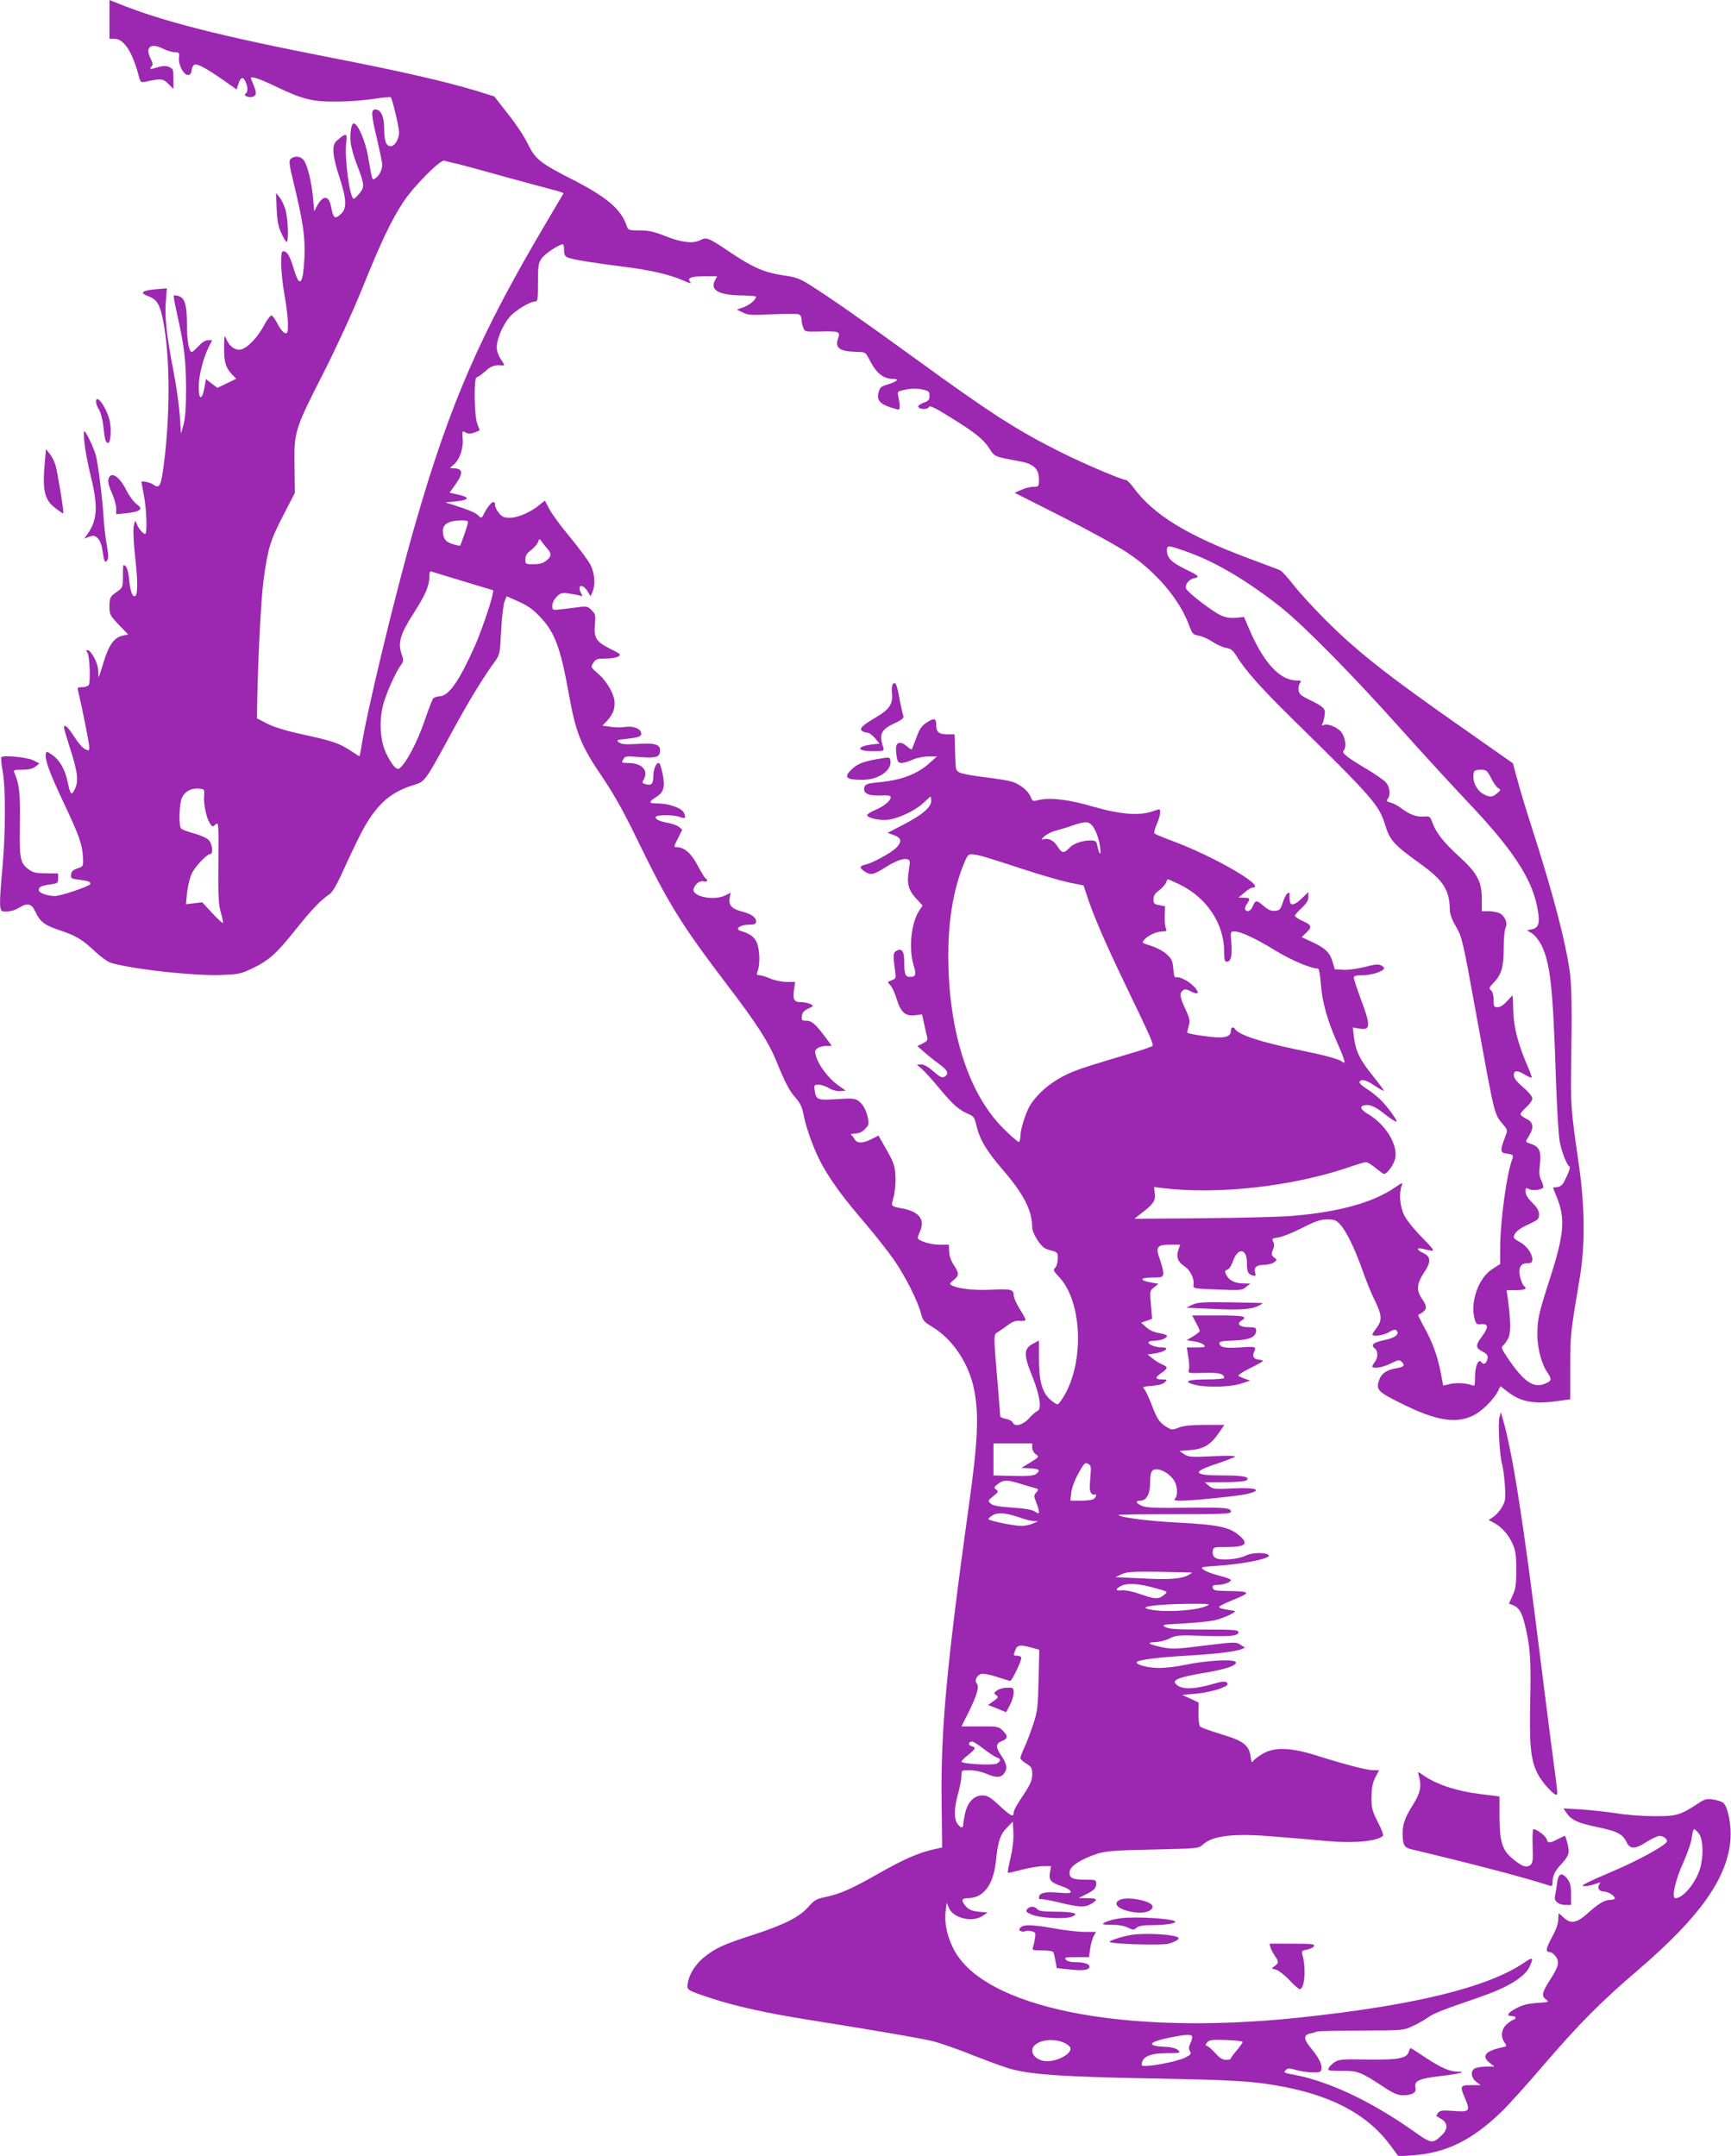 <?xml version="1.0" standalone="no"?>
<!DOCTYPE svg PUBLIC "-//W3C//DTD SVG 20010904//EN"
 "http://www.w3.org/TR/2001/REC-SVG-20010904/DTD/svg10.dtd">
<svg version="1.0" xmlns="http://www.w3.org/2000/svg"
 width="1028pt" height="1280pt" viewBox="0 0 1028 1280"
 preserveAspectRatio="xMidYMid meet">
<g transform="translate(0,1280) scale(0.1,-0.1)"
fill="#9c27b0" stroke="none">
<path d="M650 12685 l0 -115 29 0 c56 0 106 -75 144 -217 11 -43 13 -44 42
-38 92 20 103 19 135 -13 l30 -30 0 59 c0 54 -2 61 -25 71 -19 8 -35 8 -64 0
-50 -15 -56 -15 -42 2 10 11 9 21 -3 45 -37 70 -2 100 72 62 23 -12 54 -21 70
-21 26 0 28 -3 25 -32 -5 -42 27 -103 53 -103 13 0 20 8 22 28 2 16 9 30 17
33 17 7 73 -22 170 -91 l80 -56 11 33 c13 41 28 45 42 13 15 -33 15 -62 1 -71
-17 -10 17 -26 41 -19 24 8 25 24 5 72 -8 19 -15 37 -15 39 0 14 53 -4 151
-51 159 -76 217 -90 364 -88 66 0 163 8 215 16 52 8 98 12 101 9 9 -10 49
-178 49 -207 0 -43 -28 -87 -53 -83 -26 4 -35 32 -36 113 -1 67 -20 105 -52
105 -27 0 -25 -29 11 -180 16 -69 30 -135 30 -147 0 -31 -18 -67 -40 -81 -21
-13 -18 -22 -45 133 -16 88 -57 184 -82 192 -16 6 -27 -57 -20 -117 3 -26 19
-83 36 -126 46 -119 47 -135 16 -172 -15 -18 -30 -32 -34 -32 -24 0 -56 245
-45 333 8 55 -1 59 -45 21 -27 -22 -31 -33 -31 -73 0 -27 15 -91 35 -151 42
-125 46 -187 12 -218 -39 -37 -47 -31 -62 45 -13 65 -47 65 -83 -1 l-16 -31
-7 81 c-9 93 -31 185 -53 220 -18 26 -53 32 -78 12 -14 -12 -12 -28 18 -153
55 -226 67 -315 62 -434 -8 -159 -28 -184 -61 -75 -24 80 -39 108 -60 112 -15
3 -17 -6 -17 -75 0 -43 9 -127 20 -187 11 -60 20 -136 20 -168 0 -51 -2 -59
-17 -56 -10 2 -29 25 -43 52 -14 28 -30 51 -37 53 -6 2 -26 -23 -44 -57 -37
-71 -98 -135 -135 -144 -34 -9 -70 15 -88 57 -14 31 -14 30 -15 -45 -1 -87 9
-121 46 -160 l26 -27 -56 -27 -56 -27 -34 26 -34 26 -9 -51 c-14 -78 -34 -74
-34 5 0 67 27 172 61 240 l19 37 -25 0 c-15 0 -36 -13 -56 -35 -18 -19 -36
-35 -40 -35 -17 0 -29 70 -29 167 0 114 -13 156 -52 166 -12 4 -24 4 -26 2 -2
-2 5 -46 17 -97 45 -203 55 -281 56 -448 0 -115 -4 -182 -15 -220 l-15 -55 -7
105 c-4 58 -20 176 -37 262 -42 215 -54 329 -46 420 l6 76 -63 -5 c-86 -8
-102 -22 -46 -42 55 -21 72 -54 94 -186 34 -209 33 -529 -2 -803 -18 -142 -25
-156 -66 -128 -18 13 -68 23 -68 14 0 -2 7 -38 15 -81 16 -85 20 -227 7 -227
-13 0 -40 32 -50 60 -9 24 -10 23 -18 -15 -4 -25 -1 -99 10 -195 16 -146 14
-220 -5 -220 -15 0 -26 34 -32 99 -3 38 -12 70 -21 79 -15 15 -16 10 -16 -55
0 -69 -1 -72 -32 -94 -45 -31 -48 -37 -48 -92 0 -45 4 -52 55 -106 l56 -58
-32 -7 c-50 -10 -82 -54 -113 -155 -15 -50 -28 -91 -30 -91 -2 0 -3 18 -3 40
0 41 -42 120 -64 120 -8 0 -8 -4 0 -14 13 -16 20 -175 8 -193 -5 -7 -22 -13
-39 -13 -28 0 -30 -2 -23 -27 20 -82 65 -306 65 -328 0 -23 -2 -24 -25 -13
-14 6 -43 40 -65 75 -37 58 -60 78 -60 53 0 -6 16 -60 35 -120 46 -142 53
-196 30 -244 -21 -43 -26 -38 -44 44 -15 72 -48 129 -91 158 -31 21 -35 22
-38 7 -7 -34 21 -111 107 -293 93 -197 110 -246 114 -327 2 -48 1 -50 -33 -61
-26 -8 -36 -18 -38 -36 -3 -23 1 -26 48 -31 55 -7 73 -14 65 -27 -9 -14 -175
-70 -209 -70 -45 0 -96 19 -96 35 0 19 14 26 68 34 44 6 47 8 47 36 l0 29 -72
1 c-56 0 -77 4 -100 21 -54 40 -58 61 -55 269 3 183 -3 239 -33 308 -6 15 -1
17 48 17 39 0 62 6 78 19 l23 18 -34 18 c-36 19 -184 33 -192 19 -3 -5 0 -43
8 -84 18 -100 17 -367 -1 -565 -20 -218 -20 -265 3 -266 38 -3 66 4 96 22 51
31 73 25 97 -26 27 -58 54 -78 137 -106 101 -33 138 -55 212 -124 44 -41 81
-67 106 -74 143 -38 475 -74 637 -70 116 4 125 6 197 40 98 48 143 88 256 230
91 115 151 177 201 210 15 10 40 51 65 105 22 49 68 148 103 219 95 195 180
278 334 325 66 20 66 21 231 325 93 171 182 317 254 415 23 32 26 46 32 175 4
77 13 155 20 173 l13 32 56 -25 c71 -31 101 -52 152 -108 78 -85 113 -180 158
-431 45 -252 72 -320 213 -526 56 -83 120 -197 189 -340 196 -403 266 -516
560 -902 152 -199 228 -318 268 -415 57 -140 84 -192 119 -230 26 -29 39 -55
46 -92 17 -93 70 -234 117 -316 59 -102 123 -189 257 -345 58 -69 134 -165
167 -213 66 -95 141 -245 159 -317 10 -39 18 -49 62 -75 126 -75 223 -220 254
-380 28 -148 21 -303 -31 -675 -134 -964 -169 -1344 -163 -1777 l3 -262 -50
-11 c-92 -21 -179 -59 -330 -145 -160 -91 -226 -120 -317 -139 -48 -10 -63
-18 -97 -57 -52 -60 -141 -105 -318 -163 -182 -59 -226 -79 -290 -127 -57 -43
-98 -103 -108 -161 -8 -44 -9 -43 138 -92 144 -47 331 -89 567 -126 456 -73
686 -113 758 -131 42 -11 150 -49 239 -85 89 -35 188 -71 220 -79 123 -33 324
-46 828 -55 468 -9 590 -15 740 -41 321 -54 538 -166 676 -349 l54 -72 81 5
c200 14 351 87 528 256 38 36 148 158 245 271 218 254 347 384 567 572 370
317 533 547 551 778 6 84 -16 196 -44 217 -8 7 -36 15 -60 19 -38 6 -50 2 -91
-25 -103 -68 -126 -75 -257 -74 -66 0 -167 7 -225 17 -58 9 -152 19 -210 23
l-105 6 16 -24 c30 -45 67 -62 181 -86 122 -25 155 -42 178 -91 20 -42 51 -42
120 3 30 19 64 35 76 35 20 0 44 -17 44 -31 0 -22 -175 -118 -338 -186 -127
-54 -177 -79 -160 -81 14 -2 44 3 67 11 35 12 40 13 30 1 -16 -20 -4 -44 23
-44 26 0 68 -25 68 -41 0 -5 -12 -9 -27 -9 -34 0 -72 -23 -139 -84 -61 -54
-96 -60 -138 -21 -15 14 -28 25 -29 25 -1 0 -3 -18 -3 -40 -1 -25 -16 -64 -39
-105 -35 -64 -38 -85 -10 -85 7 0 23 -11 33 -25 25 -32 19 -60 -31 -137 -50
-78 -54 -98 -27 -118 22 -17 21 -17 -52 -22 -56 -4 -87 -12 -126 -33 -51 -28
-59 -45 -21 -45 10 0 19 -4 19 -10 0 -5 -4 -10 -9 -10 -5 0 -23 -12 -40 -26
-35 -29 -41 -75 -16 -111 15 -21 14 -23 -12 -28 -102 -22 -127 -52 -77 -92
l29 -23 -48 0 c-27 0 -57 -5 -68 -10 -27 -15 -24 -55 7 -79 l27 -21 -57 0
c-65 0 -67 -5 -35 -80 32 -74 25 -81 -68 -73 -66 5 -81 3 -92 -11 -8 -9 -12
-18 -10 -19 2 -2 16 -11 32 -20 37 -24 36 -61 -4 -97 -51 -49 -60 -48 -166 28
-253 178 -502 295 -709 334 -58 10 -63 13 -49 27 13 13 21 13 62 1 27 -8 71
-14 98 -14 44 -1 50 2 53 21 4 27 -17 67 -62 122 -44 52 -46 78 -8 87 15 3 34
8 42 12 8 3 128 6 265 6 250 1 250 1 307 28 32 15 72 38 90 51 32 23 87 45
298 117 170 58 274 120 304 184 25 54 19 59 -30 25 -217 -149 -661 -257 -1349
-329 -1040 -108 -1872 60 -2045 414 -37 75 -53 155 -44 220 l6 49 13 -31 c26
-61 140 -88 200 -47 l30 20 -54 5 c-42 5 -58 12 -77 34 -27 31 -24 46 11 46
96 0 155 78 170 225 11 111 25 154 64 193 l36 37 3 -67 c2 -42 -5 -99 -17
-150 -11 -46 -18 -85 -16 -87 2 -2 39 6 83 18 43 11 100 21 126 21 l48 0 -7
-38 c-7 -46 4 -58 73 -82 25 -8 48 -21 50 -29 4 -12 -9 -13 -72 -8 -81 7 -116
-2 -116 -29 0 -8 4 -13 9 -10 4 3 54 -6 110 -19 121 -30 153 -31 192 -8 42 25
36 33 -23 33 l-53 1 39 19 c54 27 66 39 66 66 0 23 -3 24 -69 24 -77 0 -97 13
-87 55 8 30 72 69 159 98 54 17 99 21 334 26 266 6 272 6 296 29 59 55 187 69
437 47 102 -8 239 -20 305 -26 155 -14 293 -1 328 31 5 4 -9 41 -30 81 -34 67
-38 81 -38 149 1 58 6 85 23 118 l22 42 -34 0 c-38 0 -155 30 -331 85 -159 51
-256 54 -327 12 -26 -15 -51 -35 -56 -43 -7 -12 -11 -6 -15 26 -9 69 -44 95
-176 134 -62 19 -118 39 -124 45 -6 6 -10 41 -10 77 l1 66 -49 23 -49 22 80 7
c80 6 190 39 190 56 0 19 -23 21 -75 5 -130 -38 -204 -38 -235 0 -18 22 31 40
179 64 116 20 181 41 181 60 0 23 -164 15 -310 -15 -41 -9 -104 -16 -140 -17
-64 -1 -140 17 -140 33 0 14 122 30 298 40 171 10 282 23 323 38 l23 9 -27 18
c-26 17 -34 17 -213 -5 -164 -21 -194 -22 -248 -11 -83 17 -103 30 -48 31 23
0 62 10 85 21 39 20 52 22 197 17 168 -6 215 -1 215 22 0 13 -30 15 -205 15
-164 0 -210 3 -230 15 -23 14 -16 15 108 21 73 4 156 13 185 19 59 14 140 53
117 56 -75 12 -90 16 -90 23 0 5 36 23 80 41 114 46 111 52 -35 54 -67 1 -80
4 -83 19 -3 13 3 17 27 17 36 0 81 16 81 29 0 5 -32 17 -70 26 -39 10 -80 25
-92 35 -21 16 -18 17 84 24 110 7 233 27 283 46 23 9 26 13 15 20 -24 15 -98
11 -133 -6 -41 -22 -147 -30 -176 -15 -16 9 -21 20 -19 39 3 27 4 27 83 27
116 0 134 20 69 73 -56 46 -126 60 -359 72 -182 10 -338 30 -354 45 -2 3 147
5 332 5 286 0 337 2 337 14 0 24 -30 27 -267 24 -176 -2 -235 0 -260 11 -37
15 -43 31 -13 31 38 0 60 38 60 106 0 40 5 66 14 73 31 26 115 -20 137 -76 13
-34 11 -77 -3 -91 -9 -9 -1 -12 37 -12 66 0 340 28 386 39 104 24 64 41 -81
34 -107 -5 -117 -4 -140 15 l-25 21 115 1 c63 0 122 5 130 10 30 20 -14 30
-135 30 -182 0 -192 20 -37 70 53 18 101 37 107 41 6 6 -48 7 -132 3 -129 -6
-144 -5 -170 12 l-28 19 67 6 c77 6 119 32 168 104 l31 45 -115 0 c-83 0 -127
-5 -156 -16 -38 -15 -41 -15 -74 5 -42 26 -55 47 -90 139 -16 40 -34 79 -42
86 -11 12 -4 14 47 18 38 3 66 10 76 21 16 16 15 17 -13 17 -45 0 -48 10 -9
37 42 29 43 37 7 52 -15 6 -41 22 -57 35 l-30 24 47 7 c58 9 88 35 40 35 -38
0 -82 16 -82 30 0 5 16 10 36 10 37 0 74 15 74 29 0 5 -21 12 -46 16 -28 4
-57 17 -76 34 l-31 28 32 11 33 12 -7 83 c-7 82 -7 84 19 104 l26 21 -47 8
c-69 13 -64 29 9 29 57 0 63 2 66 22 2 12 -7 49 -19 83 -28 77 -20 90 62 90
l58 0 -11 -30 c-14 -43 -4 -71 36 -98 36 -25 60 -74 54 -112 -3 -20 2 -21 142
-26 137 -6 147 -5 170 15 l25 20 -40 1 c-50 0 -86 18 -102 50 -11 22 -10 26 6
32 11 3 25 26 33 49 28 84 83 79 83 -7 0 -56 6 -69 35 -77 16 -4 20 -2 15 12
-11 35 5 51 49 51 23 0 51 7 62 15 19 15 19 15 0 30 -16 12 -17 18 -7 44 9 21
10 35 2 49 -9 18 -6 20 30 25 23 3 86 28 141 56 80 41 110 51 150 51 42 0 53
-4 77 -30 37 -41 85 -139 132 -271 21 -60 54 -142 74 -181 42 -86 44 -118 10
-162 -14 -18 -25 -36 -25 -39 0 -15 67 -6 99 14 24 15 37 17 45 9 20 -20 -8
-43 -67 -55 -69 -14 -90 -30 -64 -49 21 -16 22 -55 2 -82 -8 -10 -15 -22 -15
-26 0 -17 63 -7 110 17 44 22 50 23 65 9 21 -21 13 -30 -35 -38 -54 -9 -86
-30 -99 -68 -21 -59 -10 -71 132 -141 202 -101 320 -121 422 -73 52 24 122 92
150 145 l16 31 37 -29 c77 -62 157 -79 289 -61 l88 12 0 192 c0 193 2 205 57
531 32 191 30 420 -5 665 -49 341 -50 356 -46 615 5 331 3 460 -11 553 -27
177 -97 443 -205 782 -54 167 -91 290 -113 374 l-17 64 -275 193 c-477 333
-654 473 -850 670 -63 64 -144 152 -179 197 -35 45 -71 84 -80 87 -9 4 -95 36
-191 72 -363 136 -559 257 -677 416 -19 26 -40 47 -45 47 -24 0 -252 97 -388
165 -260 130 -413 228 -870 560 -311 226 -501 358 -623 435 -59 37 -82 45
-160 56 -107 16 -177 47 -303 131 -138 93 -148 97 -186 77 -43 -22 -111 -14
-212 26 -62 25 -95 32 -147 32 -66 0 -68 1 -78 29 -34 98 -118 169 -321 273
-193 98 -222 122 -265 211 -19 40 -72 121 -118 178 l-82 105 -100 31 c-188 57
-458 119 -875 200 -657 128 -998 215 -1257 320 l-53 21 0 -115z m2075 -860
c39 -10 162 -43 275 -75 113 -31 238 -65 277 -75 40 -9 71 -20 69 -24 -2 -3
-46 -78 -98 -166 -398 -671 -576 -1081 -783 -1800 -118 -410 -292 -1132 -320
-1327 -4 -27 -9 -48 -10 -48 -2 0 -27 16 -56 35 -66 43 -108 57 -284 95 -92
20 -162 41 -205 62 l-64 33 2 125 c6 275 23 591 37 695 26 189 39 234 115 381
l71 138 -2 160 c-3 204 1 217 173 554 76 150 170 354 229 499 112 278 174 408
245 515 61 92 218 251 242 244 9 -3 49 -12 87 -21z m625 -510 c0 -29 5 -37 25
-45 30 -12 163 -33 340 -55 149 -19 262 -45 342 -80 40 -18 52 -20 42 -9 -20
24 5 34 88 34 l72 0 -14 -27 c-29 -56 26 -86 162 -87 46 -1 83 -4 83 -7 0 -18
-39 -51 -74 -63 l-40 -14 35 -17 c29 -16 51 -17 175 -11 79 3 149 3 158 0 9
-3 16 -17 16 -29 0 -13 4 -35 10 -49 9 -26 11 -26 102 -24 111 3 120 -1 105
-42 -21 -55 10 -77 110 -79 52 -1 53 -1 77 -48 41 -80 82 -113 144 -113 36 0
17 -17 -38 -33 -37 -11 -45 -18 -52 -45 -14 -53 10 -76 112 -103 16 -4 17 16
5 77 -7 31 -6 31 45 41 33 7 67 7 96 1 40 -9 44 -12 44 -38 0 -24 -6 -31 -35
-41 -19 -7 -34 -18 -32 -24 6 -17 56 -18 63 -2 4 12 34 -2 127 -60 149 -92
197 -130 234 -188 30 -47 27 -46 185 -75 77 -15 108 -45 108 -105 0 -44 -1
-45 -32 -45 -18 0 -51 -8 -72 -18 l-40 -18 285 -144 c156 -79 329 -174 385
-212 170 -113 310 -278 365 -429 19 -52 24 -57 57 -63 21 -3 57 -19 82 -36 25
-17 61 -33 81 -36 28 -5 41 -15 61 -47 50 -83 150 -196 335 -377 473 -464 513
-510 548 -625 29 -95 53 -121 212 -235 134 -96 172 -155 173 -272 0 -24 13
-59 37 -100 35 -60 40 -79 114 -488 123 -673 109 -615 171 -693 22 -27 22 -28
4 -75 -27 -68 -26 -86 4 -90 46 -6 51 -9 40 -37 -32 -84 -70 -363 -71 -522 l0
-98 -47 -30 c-81 -52 -132 -194 -105 -295 9 -32 13 -35 41 -32 42 4 43 -20 2
-74 -37 -49 -37 -67 -2 -85 35 -18 41 -27 35 -50 -7 -26 -23 -34 -34 -18 -18
27 -39 -20 -39 -84 0 -52 -2 -58 -17 -52 -34 14 -99 17 -136 7 -20 -6 -37 -9
-37 -7 0 2 -6 36 -14 77 -20 99 -48 177 -97 266 -22 40 -39 75 -37 75 53 27
58 44 24 94 -36 52 -33 90 9 154 44 65 44 98 -2 119 -40 18 -43 35 -5 26 83
-21 83 -22 -2 66 -46 46 -93 105 -107 133 -25 52 -32 128 -15 174 8 22 6 22
-39 -9 -131 -90 -333 -146 -610 -169 -71 -6 -312 -12 -534 -14 l-404 -3 33 26
c79 60 92 78 88 121 l-4 41 51 -6 c330 -40 772 10 1106 124 48 17 93 30 102
30 8 0 34 -16 57 -35 23 -19 45 -35 49 -35 21 0 63 62 68 99 11 83 -62 198
-165 258 -43 26 -50 45 -18 51 31 6 61 -6 120 -53 32 -25 63 -45 68 -45 13 0
-49 87 -94 131 -22 21 -59 51 -84 66 -24 15 -42 33 -41 38 7 21 38 15 88 -19
29 -20 55 -34 57 -32 2 2 -27 41 -64 87 -78 96 -104 150 -113 231 l-7 58 39
-7 c68 -11 69 15 5 185 -21 56 -38 109 -38 117 0 11 13 15 55 15 51 0 125 24
125 42 0 4 -9 12 -19 17 -14 8 -40 5 -96 -10 -44 -11 -100 -19 -128 -17 l-50
3 -14 47 c-15 53 -46 82 -131 120 l-52 24 30 29 c34 33 30 43 -30 70 -22 10
-40 22 -40 28 0 5 18 26 40 46 29 27 40 44 40 66 l0 29 -38 -37 c-46 -45 -72
-48 -73 -9 -1 15 -1 31 0 35 1 5 -4 7 -11 5 -7 -3 -20 -27 -29 -54 -14 -43
-19 -49 -46 -52 -23 -2 -40 5 -66 27 -43 38 -51 39 -67 1 -12 -30 -33 -39 -45
-20 -3 5 1 20 9 32 23 32 20 38 -16 38 l-33 1 35 29 c19 17 40 30 47 30 93 0
-226 186 -482 280 -49 18 -94 37 -98 41 -5 4 1 28 12 54 12 26 21 58 21 71 0
23 0 23 -42 8 -81 -29 -192 -20 -357 27 -148 44 -263 56 -332 37 -23 -7 -28
-4 -39 23 -15 35 -60 71 -110 88 -19 6 -90 18 -158 26 -68 8 -135 20 -150 27
-27 13 -27 15 -30 121 l-3 107 -42 0 c-52 0 -67 13 -67 57 0 40 -14 42 -61 10
-26 -17 -40 -39 -57 -87 -13 -35 -25 -66 -27 -69 -3 -2 -15 5 -28 17 -27 26
-55 28 -63 7 -4 -8 -3 -35 0 -60 6 -39 11 -45 31 -45 12 0 42 9 66 20 26 11
65 19 94 19 l50 0 -43 -38 c-73 -67 -170 -104 -307 -116 -62 -6 -75 -11 -81
-27 -11 -37 19 -53 91 -51 49 2 65 0 65 -10 0 -21 -40 -54 -92 -76 -27 -11
-48 -25 -48 -30 0 -17 71 -34 123 -28 65 8 162 54 211 100 21 20 40 37 42 37
2 0 4 -12 4 -26 0 -37 -53 -82 -165 -140 l-94 -49 31 -11 c51 -17 57 -38 23
-75 -31 -32 -138 -91 -187 -103 -35 -8 -35 -19 -3 -40 36 -24 53 -20 124 25
64 40 109 56 134 46 12 -4 12 -16 5 -61 -14 -79 -4 -120 42 -170 l39 -42 -21
-32 c-47 -74 -62 -222 -33 -320 18 -59 14 -72 -20 -72 -29 0 -35 16 -35 91 0
64 -16 83 -49 62 -17 -11 -18 -26 -6 -110 7 -51 7 -53 -19 -63 -27 -10 -27
-10 -8 -30 10 -11 27 -47 37 -80 24 -80 51 -104 108 -98 l43 5 11 -51 c6 -28
14 -63 18 -78 6 -23 3 -29 -25 -43 l-32 -16 39 -34 c21 -19 61 -51 90 -72 53
-39 61 -58 32 -76 -13 -8 -27 -2 -64 31 -31 27 -57 42 -74 42 l-26 -1 31 -27
c17 -15 63 -66 103 -114 77 -94 117 -129 172 -152 31 -13 37 -21 47 -66 20
-85 59 -151 157 -265 125 -145 174 -241 175 -341 0 -31 38 -97 69 -121 9 -7
31 -15 49 -19 20 -4 32 -12 33 -23 3 -37 -3 -67 -16 -80 -11 -11 -8 -19 22
-50 135 -138 155 -485 40 -695 -18 -33 -38 -61 -44 -63 -7 -3 -28 11 -48 29
-47 43 -65 111 -65 246 l0 103 -30 -16 c-62 -32 -63 -64 -9 -198 45 -111 57
-196 29 -205 -8 -3 -31 -22 -50 -44 -37 -40 -85 -52 -96 -23 -3 8 -21 17 -40
21 -19 3 -34 10 -34 15 0 4 -6 86 -14 181 -27 321 -27 302 3 321 14 9 42 29
61 43 25 18 44 24 68 22 18 -2 32 1 32 7 0 5 -16 35 -35 65 -19 30 -35 66 -35
81 0 34 -17 38 -147 31 -94 -4 -191 8 -223 28 -12 7 -9 13 13 30 34 27 34 40
1 90 -16 24 -27 55 -27 79 l-2 41 -57 0 c-53 0 -128 24 -128 41 0 3 7 23 16
44 27 66 -9 111 -106 130 -72 14 -69 10 -53 68 8 29 13 83 11 122 -3 62 -9 80
-52 157 l-49 86 -37 -19 c-52 -28 -89 -29 -104 -4 -6 11 -15 23 -21 27 -5 4 5
8 23 8 22 0 42 9 58 26 22 21 25 31 19 62 -9 50 -31 89 -60 108 -20 13 -41 14
-127 8 -115 -7 -122 -4 -130 54 -4 29 -2 32 23 32 15 0 44 -9 63 -21 21 -12
48 -19 66 -17 l32 3 -45 32 c-54 38 -112 113 -129 167 -11 34 -10 40 7 52 10
8 34 14 52 14 l33 0 -35 48 c-61 81 -84 102 -116 102 -27 0 -30 3 -27 27 2 20
12 32 37 44 34 16 34 17 14 28 -12 6 -37 11 -56 11 -42 0 -50 16 -41 77 l6 43
-50 0 c-28 0 -71 9 -97 20 -26 11 -55 20 -66 20 -16 0 -17 4 -9 26 15 40 12
132 -7 171 -15 32 -40 50 -97 67 -34 11 1 36 50 36 37 0 44 3 44 20 0 24 -30
45 -87 59 -58 16 -76 36 -70 78 l6 33 -29 -15 c-70 -36 -208 -7 -190 40 11 30
37 48 60 42 20 -5 28 7 10 18 -5 3 -26 37 -46 75 -37 72 -80 110 -123 110 -21
0 -21 0 5 52 l26 52 -20 17 c-12 9 -40 19 -63 23 -50 8 -82 24 -74 37 8 12
107 12 141 -1 34 -13 40 -7 26 24 -13 29 -90 56 -159 56 -51 0 -53 8 -10 35
48 30 57 58 44 132 -7 34 -16 65 -20 70 -15 14 -37 -29 -37 -73 0 -48 -10 -59
-45 -50 -22 6 -23 8 -10 32 27 52 -15 94 -95 94 -38 0 -40 1 -29 21 10 20 16
21 101 14 98 -7 118 0 118 41 0 35 -33 44 -137 37 -68 -4 -92 -2 -107 9 -17
14 -14 15 41 21 76 8 95 15 91 36 -5 26 -48 42 -95 35 -24 -4 -64 -3 -89 1
l-46 7 25 26 c35 39 47 65 47 109 0 49 -46 130 -101 176 -41 36 -42 37 -25 62
14 22 23 25 74 25 32 0 66 6 75 13 16 11 10 16 -47 44 -85 42 -100 66 -93 145
5 55 3 63 -20 86 -21 21 -30 24 -71 18 -26 -3 -73 -9 -104 -13 -58 -6 -58 -6
-58 21 0 16 11 38 26 53 23 23 31 25 75 19 27 -4 56 -9 65 -13 14 -5 15 -3 5
15 -26 49 8 60 38 12 l18 -30 11 25 c20 43 14 111 -12 163 -14 26 -68 99 -120
162 -53 63 -108 138 -123 167 l-27 51 -30 -24 c-49 -42 -128 -77 -174 -78 -36
-1 -48 4 -68 27 -13 15 -24 37 -24 48 0 38 -33 13 -64 -48 -16 -32 -17 -32
-35 -14 -18 18 -57 34 -151 64 l-45 14 69 7 c77 9 78 24 0 41 l-44 10 35 49
c49 70 45 96 -17 96 -19 0 -19 1 5 20 35 27 60 98 55 154 -4 51 -4 50 22 36
16 -9 43 -3 78 15 1 1 -5 18 -13 38 -19 45 -22 277 -4 277 6 0 29 16 50 35 36
33 58 40 102 35 15 -1 14 4 -8 36 -14 21 -25 51 -25 70 0 49 33 129 74 179 34
41 122 95 155 95 14 0 16 17 16 112 0 102 2 116 23 146 20 27 100 80 125 82 4
0 7 -16 7 -35z m-573 -1627 c-5 -22 -39 -118 -44 -127 -2 -2 -21 1 -43 8 -44
13 -60 34 -60 80 0 39 36 60 104 61 45 0 48 -1 43 -22z m477 -150 c23 -26 20
-44 -10 -67 -19 -15 -41 -21 -75 -21 -48 0 -49 1 -49 29 0 22 9 37 35 56 19
15 37 36 41 48 7 21 7 21 25 -4 10 -13 25 -32 33 -41z m3801 -16 c166 -59 362
-176 555 -330 139 -112 421 -398 702 -712 135 -151 317 -349 403 -440 260
-273 378 -449 412 -616 21 -99 14 -132 -28 -141 l-31 -6 31 -19 c17 -11 41
-42 56 -71 52 -108 68 -251 85 -787 6 -174 16 -344 23 -380 13 -63 41 -135 57
-145 8 -5 -1 -31 -33 -95 -8 -15 -23 -26 -38 -28 l-26 -3 23 -59 c51 -126 43
-220 -41 -480 -68 -211 -75 -243 -75 -335 0 -81 26 -177 61 -226 26 -38 24
-48 -15 -64 -68 -29 -124 9 -219 147 -39 58 -43 68 -31 79 9 7 22 26 31 43 16
30 15 108 -3 239 l-7 47 57 0 c52 0 70 10 46 25 -5 3 -14 24 -21 47 -15 57 0
88 41 88 24 0 30 4 30 23 0 34 -33 80 -73 102 -21 11 -37 23 -37 28 0 26 29
52 86 77 58 27 64 32 64 59 0 22 -11 41 -40 70 -26 26 -40 48 -40 66 0 23 2
25 21 15 20 -11 75 -5 84 10 2 4 -3 22 -11 40 -12 23 -15 46 -10 85 11 96 0
118 -67 139 -18 6 -18 8 2 40 32 52 28 83 -14 103 -19 9 -35 22 -35 28 0 6 16
25 35 42 19 17 35 40 35 51 0 12 -22 39 -55 67 -38 33 -55 55 -55 71 0 30 21
31 67 3 19 -12 36 -19 39 -17 2 3 -7 29 -20 59 -59 133 -87 240 -89 336 -1 51
-3 93 -5 93 -1 0 -16 -16 -33 -35 -19 -22 -40 -35 -55 -35 -22 0 -24 4 -24 44
0 27 -6 48 -15 56 -14 12 -12 17 14 44 48 50 61 93 61 206 0 56 5 110 11 122
15 27 -5 72 -37 87 -14 6 -43 11 -64 11 l-40 0 0 73 c0 103 -27 154 -136 253
-90 82 -137 141 -158 202 -13 35 -15 37 -54 34 -42 -3 -83 13 -137 54 -16 12
-42 26 -58 29 -21 6 -25 10 -17 20 20 24 15 74 -11 101 -13 14 -62 48 -109 76
-119 70 -154 98 -141 111 17 17 13 69 -9 104 -20 33 -88 62 -112 47 -8 -5 -9
-2 -3 12 4 10 10 33 12 50 6 36 -6 48 -90 89 -52 25 -63 35 -65 58 -2 16 2 35
9 43 9 12 6 14 -20 14 -101 0 -198 106 -285 311 l-28 66 -47 -5 c-34 -3 -61 1
-92 15 -48 22 -197 136 -205 158 -9 23 16 55 47 62 38 7 31 14 -58 57 -77 38
-103 65 -103 108 0 33 6 32 125 -10z m-4297 -175 l172 -52 -6 -30 c-11 -54
-71 -228 -106 -305 -92 -205 -152 -291 -206 -294 -19 -1 -38 -8 -42 -17 -5 -9
-30 -73 -54 -144 -41 -116 -104 -235 -142 -266 -18 -15 -45 15 -82 91 -34 72
-41 187 -18 280 17 68 72 192 105 239 19 26 19 30 5 71 -22 64 -5 119 73 240
70 109 93 163 93 217 0 29 3 34 18 28 9 -3 95 -30 190 -58z m6097 -1166 c13
-28 33 -55 42 -60 17 -10 16 -12 -6 -31 -28 -24 -43 -25 -81 -5 -34 18 -60 62
-60 103 0 37 6 42 46 42 30 0 36 -5 59 -49z m-7643 -106 c-4 -49 14 -132 34
-163 15 -22 17 -23 34 -7 18 16 19 10 17 -227 -2 -202 1 -252 15 -298 9 -30
14 -57 12 -60 -3 -2 -32 24 -64 59 l-59 64 -49 -6 -48 -6 7 69 c4 38 16 88 27
112 18 41 91 118 112 118 17 0 11 56 -8 80 -10 13 -45 29 -87 41 -38 10 -74
24 -79 29 -16 16 -12 150 5 185 18 37 54 56 99 53 34 -3 35 -4 32 -43z m5271
-173 c24 -26 44 -81 51 -137 6 -52 -6 -40 -18 18 -5 23 -12 27 -39 27 -51 0
-102 -18 -127 -45 -31 -33 -44 -32 -70 10 -22 36 -56 52 -87 41 -11 -4 -7 4
10 19 15 13 46 29 70 34 23 6 67 19 97 30 72 24 93 25 113 3z m-663 -182 c25
-6 135 -40 245 -77 110 -36 238 -73 285 -83 l85 -17 18 -54 c39 -122 107 -279
232 -539 154 -320 168 -351 158 -361 -5 -3 -39 -16 -78 -28 -281 -84 -336
-101 -385 -121 -112 -44 -200 -111 -258 -195 -27 -41 -62 -146 -62 -190 0 -19
-5 -35 -10 -35 -6 0 -46 35 -89 78 -197 194 -314 535 -328 948 -9 255 24 469
97 640 21 48 23 48 90 34z m1187 -172 c161 -79 263 -233 263 -399 0 -45 3 -59
15 -59 25 0 33 32 28 107 -6 72 -6 73 18 73 38 -1 125 -41 244 -114 94 -57
208 -106 250 -106 8 0 14 -28 19 -90 8 -110 39 -221 101 -359 44 -100 50 -126
23 -103 -19 15 -105 38 -268 71 -216 45 -344 87 -365 121 -10 16 -25 12 -25
-8 0 -44 -44 -51 -182 -30 -43 6 -78 14 -78 17 0 4 4 22 10 41 8 30 6 43 -20
98 -33 72 -37 94 -16 111 11 10 21 9 46 -4 45 -23 56 -14 26 22 -29 34 -90 67
-111 60 -9 -4 -14 10 -17 50 -4 48 -10 61 -39 87 -19 18 -60 40 -92 50 -57 18
-58 18 -40 38 22 26 74 48 109 48 21 0 25 3 18 18 -5 9 -8 43 -7 74 l2 57 -34
7 c-30 5 -35 10 -35 35 0 20 9 35 35 54 19 15 37 35 40 46 4 10 8 19 11 19 2
0 34 -15 71 -32z m-877 -3342 c0 -14 9 -32 21 -40 22 -15 21 -16 -31 -48 l-54
-33 52 -3 c54 -3 63 -11 37 -32 -15 -13 -58 -16 -177 -12 l-78 2 0 95 0 95
115 0 115 0 0 -24z m345 -182 c-5 -53 -4 -78 5 -89 7 -8 16 -12 21 -9 13 8 11
-10 -3 -24 -7 -7 -40 -12 -76 -12 l-65 0 5 48 c3 29 20 73 42 114 34 61 40 67
58 57 18 -10 19 -17 13 -85z m-430 -29 c28 -9 67 -20 88 -26 37 -10 38 -11 22
-29 -16 -18 -16 -22 -1 -60 9 -22 16 -47 16 -55 0 -13 -3 -13 -25 1 -16 11
-60 18 -135 23 -84 6 -115 12 -128 25 -16 16 -15 18 17 43 30 24 32 28 17 39
-15 11 -14 14 10 33 32 25 52 26 119 6z m14 -206 c30 -11 66 -19 80 -20 l26
-1 -30 -13 c-16 -8 -46 -14 -65 -15 -48 0 -200 31 -200 41 0 5 12 15 28 24 31
17 77 13 161 -16z m1021 -326 c0 -1 -12 -9 -27 -17 -42 -21 -114 -26 -278 -17
l-150 7 35 17 c30 15 63 17 227 15 106 -2 193 -4 193 -5z m-230 -89 c91 -25
88 -23 61 -45 -31 -25 -53 -24 -141 7 -43 15 -88 24 -107 22 -42 -5 -42 9 0
28 36 16 98 12 187 -12z m313 -110 c-67 -29 -268 -39 -346 -17 -56 15 61 29
258 31 111 0 118 -1 88 -14z m-1037 -246 l46 -13 -4 -180 c-4 -163 -7 -188
-32 -262 -15 -46 -38 -106 -51 -135 -14 -29 -25 -59 -25 -66 0 -7 16 -22 35
-33 31 -19 35 -26 35 -62 0 -42 -10 -61 -77 -162 -18 -27 -33 -57 -33 -67 0
-30 -17 -21 -85 42 -54 50 -70 60 -101 60 -50 0 -88 -40 -103 -108 -6 -29 -11
-60 -11 -67 0 -22 -17 -18 -34 7 -22 30 -20 94 4 180 11 40 20 87 20 105 0 33
0 33 49 33 27 0 70 -9 96 -20 62 -27 91 -26 111 5 18 28 13 53 -22 105 -32 47
-31 69 6 83 36 14 38 30 5 62 -23 24 -31 25 -135 25 l-110 0 39 78 c52 104 68
157 52 176 -16 18 0 51 27 58 11 3 52 -5 92 -18 40 -13 75 -24 79 -24 11 0 73
129 66 140 -3 5 -15 10 -26 10 -22 0 -22 0 -9 34 11 30 28 32 96 14z m-282
-603 c31 -24 66 -47 77 -50 25 -8 24 -21 -2 -36 -24 -12 -209 -2 -209 12 0 4
18 23 40 40 46 37 48 44 19 52 -22 6 -18 27 5 27 7 0 38 -20 70 -45z m4245
-501 c26 -33 29 -135 7 -209 -26 -85 -101 -175 -146 -175 -25 0 -1 108 46 210
24 54 48 122 51 149 3 28 9 51 14 51 4 0 17 -12 28 -26z m-3009 -1209 c0 -8
-5 -26 -12 -40 -9 -20 -9 -31 -1 -44 10 -15 5 -21 -32 -39 -57 -27 -255 -61
-255 -43 0 49 47 71 152 71 78 0 81 1 65 17 -12 12 -38 19 -87 21 -107 6 -88
30 45 56 95 19 125 19 125 1z m-771 -29 c19 -7 39 -20 45 -29 25 -39 -93 -99
-162 -82 -37 9 -62 34 -62 60 0 52 100 80 179 51z m1071 1 c0 -5 -16 -27 -35
-50 -19 -22 -35 -44 -35 -49 0 -4 -13 -8 -28 -8 -21 0 -39 11 -63 38 -19 22
-41 41 -49 44 -13 4 -13 7 -1 22 13 15 29 17 113 14 54 -2 98 -7 98 -11z"/>
<path d="M5303 8739 c-6 -6 -8 -29 -6 -53 8 -64 -15 -98 -95 -145 -82 -48
-102 -68 -81 -82 8 -5 21 -9 31 -9 9 0 29 -15 44 -32 l27 -33 -44 -5 c-95 -12
-93 -40 2 -40 69 0 71 1 64 23 -26 81 -13 106 76 147 36 17 48 28 44 39 -4 9
-13 52 -22 96 -17 93 -24 110 -40 94z"/>
<path d="M5215 8294 c-89 -15 -123 -29 -157 -62 -50 -47 -34 -62 63 -62 95 0
175 54 167 113 -3 22 -4 23 -73 11z"/>
<path d="M5922 2764 c-21 -15 -22 -17 -6 -28 15 -12 14 -15 -16 -36 l-32 -23
54 -21 53 -22 22 41 c12 22 22 55 23 73 0 31 -2 32 -38 32 -21 0 -48 -7 -60
-16z"/>
<path d="M1643 11560 c3 -71 10 -107 27 -143 12 -26 26 -50 31 -53 15 -9 10
139 -6 192 -8 27 -24 60 -36 74 l-20 25 4 -95z"/>
<path d="M570 10414 c0 -9 8 -31 19 -48 10 -17 21 -61 25 -98 7 -74 14 -98 27
-98 16 0 22 75 11 129 -17 79 -82 170 -82 115z"/>
<path d="M502 10167 c4 -41 21 -130 38 -198 43 -175 38 -258 -20 -339 l-20
-28 29 11 c25 9 33 8 50 -7 11 -10 23 -35 26 -55 15 -91 16 -94 30 -80 10 11
10 28 0 89 -8 41 -17 118 -20 170 -8 123 -32 310 -45 363 -12 47 -60 147 -70
147 -3 0 -3 -33 2 -73z"/>
<path d="M267 10064 c-17 -174 -4 -231 62 -281 24 -19 45 -32 47 -31 5 5 -34
242 -46 285 -7 23 -22 53 -35 69 l-22 27 -6 -69z"/>
<path d="M644 9955 c-4 -15 3 -44 20 -81 14 -31 26 -72 26 -92 l0 -35 60 6
c34 3 68 11 76 18 13 11 11 16 -16 37 -17 13 -44 50 -60 82 -42 84 -93 115
-106 65z"/>
<path d="M7080 5053 l-35 -17 150 -7 c165 -8 236 -4 278 18 15 7 27 15 27 16
0 1 -87 3 -193 5 -164 2 -197 0 -227 -15z"/>
<path d="M7102 4948 c13 -24 23 -46 23 -51 0 -4 -18 -18 -39 -31 l-39 -23 46
-7 c25 -4 51 -14 57 -21 11 -13 4 -15 -45 -15 l-57 0 6 -37 c9 -49 11 -84 5
-103 -3 -13 10 -14 89 -11 89 3 122 -5 122 -30 0 -5 -47 -9 -104 -9 -113 0
-142 -12 -74 -31 68 -18 214 -15 278 6 l55 18 -32 11 c-17 6 -35 14 -38 18 -4
4 27 24 69 45 42 20 76 40 76 43 0 3 -10 6 -21 7 -34 3 -44 19 -31 47 14 31
10 32 -82 26 -88 -6 -120 0 -124 22 -3 13 11 17 86 19 95 4 132 21 132 61 0
15 -8 18 -44 18 -52 0 -75 19 -45 38 42 26 18 32 -136 32 l-155 0 22 -42z"/>
<path d="M8905 4386 c-10 -36 1 -229 15 -276 6 -19 13 -76 17 -126 5 -82 4
-95 -16 -130 -12 -22 -35 -48 -51 -59 l-29 -20 27 -14 c46 -23 90 -71 114
-125 19 -43 23 -68 23 -156 0 -87 -4 -113 -22 -153 l-22 -48 22 -8 c36 -14 54
-42 70 -106 34 -133 40 -213 35 -447 -6 -271 1 -356 38 -438 27 -60 114 -155
122 -132 2 6 -6 75 -17 154 -11 79 -47 364 -81 633 -105 848 -169 1252 -228
1450 l-9 30 -8 -29z"/>
<path d="M8427 2254 c16 -59 8 -98 -33 -165 -49 -77 -64 -118 -64 -173 0 -69
9 -85 49 -95 394 -94 658 -164 819 -215 19 -6 22 -4 22 18 0 36 14 67 44 99
54 59 59 72 46 127 -7 27 -14 50 -16 50 -3 0 -22 -9 -44 -20 -49 -25 -57 -25
-65 1 -6 19 -59 59 -78 59 -5 0 -7 -45 -5 -101 3 -89 1 -102 -16 -114 -22 -16
-51 -5 -106 42 -59 49 -74 101 -75 243 l0 124 -105 13 c-154 19 -274 59 -358
120 -23 16 -23 16 -15 -13z"/>
<path d="M9247 1618 c-4 -29 -9 -62 -12 -74 -9 -29 19 -54 61 -54 l34 0 0 64
c0 49 -5 69 -21 90 -34 43 -55 35 -62 -26z"/>
<path d="M6648 1519 c-46 -26 2 -62 98 -74 53 -6 99 10 99 35 0 34 -154 64
-197 39z"/>
<path d="M6100 1465 c-10 -13 -6 -18 26 -32 48 -21 197 -29 239 -13 48 18 12
30 -96 30 -74 0 -100 4 -109 15 -16 19 -44 19 -60 0z"/>
<path d="M6655 1411 c-52 -7 -105 -24 -105 -35 0 -2 26 -4 59 -4 35 0 71 -7
90 -17 30 -15 34 -15 50 -1 12 11 38 16 87 16 79 0 144 9 144 20 0 18 -231 33
-325 21z"/>
<path d="M6060 1355 c-10 -12 -9 -16 3 -21 9 -3 21 -3 26 0 6 4 22 4 37 0 24
-6 26 -10 20 -44 -3 -21 -9 -45 -12 -54 -5 -14 3 -16 54 -16 34 0 64 -4 67
-10 3 -5 9 -29 13 -52 l8 -43 74 -8 c82 -9 120 -4 120 17 0 16 -31 26 -86 26
-25 0 -47 6 -54 15 -11 13 -3 15 62 15 l75 0 7 48 c3 26 13 59 20 75 l15 27
-68 0 c-37 0 -117 9 -177 20 -132 24 -187 25 -204 5z"/>
<path d="M6725 1313 c-50 -7 -135 -33 -135 -42 0 -13 310 -23 350 -11 44 13
67 27 57 36 -18 18 -184 29 -272 17z"/>
<path d="M7545 1238 c4 -13 15 -35 26 -50 24 -34 24 -43 -1 -61 -21 -14 -20
-15 7 -21 15 -4 51 -31 79 -61 28 -30 56 -55 63 -55 29 0 39 125 15 207 -5 19
-1 23 29 28 20 4 38 13 41 21 4 12 -18 14 -130 14 l-135 0 6 -22z"/>
<path d="M8367 620 c-10 -41 -65 -51 -246 -48 -145 3 -170 1 -194 -15 -14 -9
-31 -25 -36 -35 -8 -16 -2 -17 77 -17 97 0 111 -5 248 -95 59 -39 86 -50 116
-50 55 0 81 16 74 44 -10 41 20 55 148 70 108 12 162 26 105 26 -49 0 -101 23
-188 80 -49 33 -91 60 -94 60 -3 0 -7 -9 -10 -20z"/>
</g>
</svg>
